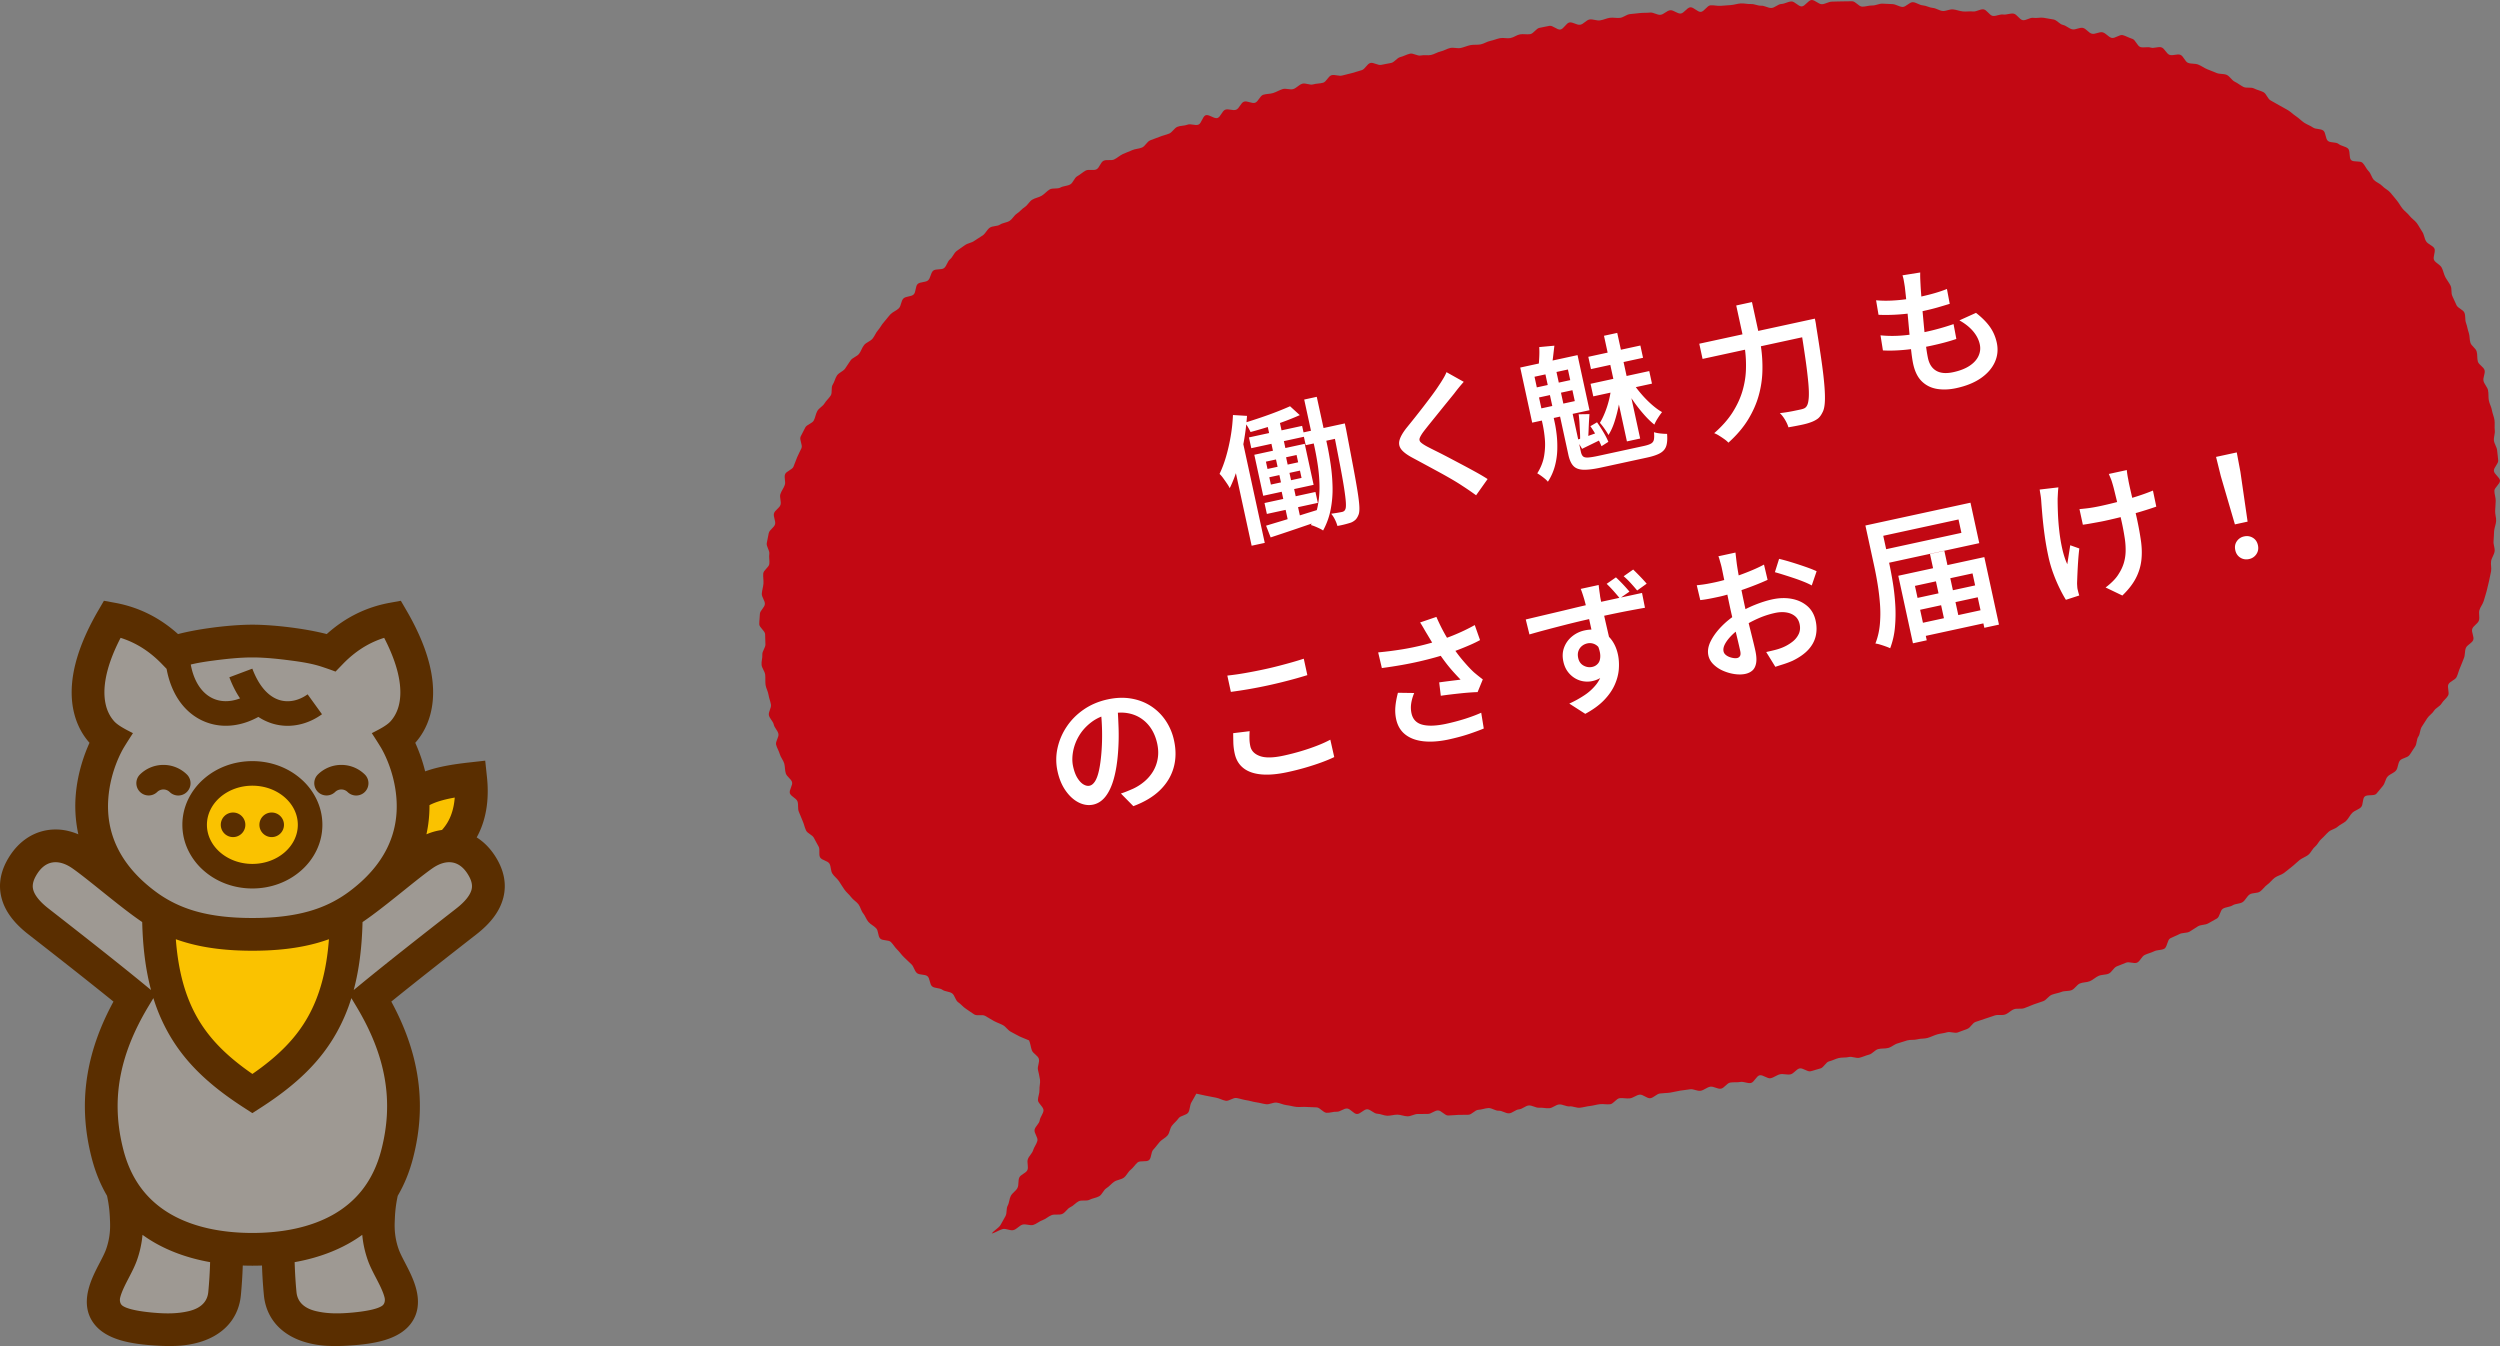 <svg id="uuid-930622d0-7474-44a6-9c82-f9d122e7dcc7" xmlns="http://www.w3.org/2000/svg" viewBox="0 0 405.007 218.062"><rect x="0" y="0" width="405.007" height="218.062" fill="#808080" stroke="none"/><defs><style>.uuid-29fe1845-d961-4d9c-94f6-06b141bf6271{stroke-width:0;fill:#fff}</style></defs><g id="uuid-06b32bcb-182d-4e2c-87bd-739f96e68983"><path d="M403.699 66.454c-.093-.541-.398-1.043-.5-1.577-.103-.539-.016-1.116-.129-1.648-.114-.537-.61-.986-.734-1.516-.125-.535.309-1.206.174-1.732-.136-.532-.945-.882-1.091-1.406-.147-.529-.039-1.125-.197-1.646-.159-.525-.836-.878-1.005-1.396-.17-.521-.093-1.115-.273-1.628-.182-.517-.249-1.069-.442-1.578-.194-.513-.052-1.155-.256-1.66-.205-.508-1.073-.734-1.289-1.233-.217-.503-.448-.985-.676-1.479-.229-.498-.043-1.184-.283-1.673-.241-.492-.602-.919-.854-1.402s-.33-1.062-.593-1.54-.94-.718-1.215-1.188.313-1.466.027-1.929-1.018-.657-1.317-1.114-.322-1.106-.631-1.556-.557-.958-.877-1.399-.841-.747-1.172-1.181-.813-.755-1.155-1.181-.591-.933-.943-1.35-.687-.856-1.049-1.265-.911-.65-1.284-1.05-.967-.58-1.349-.971-.483-1.056-.874-1.438-.586-.975-.986-1.347-1.416-.063-1.825-.426-.109-1.537-.526-1.891-1.102-.393-1.526-.738-1.275-.142-1.707-.477-.33-1.364-.769-1.691-1.222-.176-1.668-.493-.986-.48-1.439-.788-.823-.718-1.282-1.017-.843-.699-1.307-.988-.957-.518-1.427-.799c-.468-.279-.947-.532-1.422-.803-.473-.27-.656-1.063-1.137-1.325-.478-.261-1.054-.352-1.539-.606-.482-.252-1.221-.002-1.711-.248-.487-.244-.91-.607-1.404-.844-.491-.235-.794-.872-1.292-1.1-.495-.227-1.152-.095-1.653-.315-.498-.219-1.013-.394-1.518-.607-.502-.211-.95-.549-1.458-.754-.504-.203-1.132-.082-1.642-.278-.507-.195-.741-1.118-1.254-1.306-.51-.187-1.225.191-1.741.01-.513-.18-.795-1.04-1.314-1.213-.515-.173-1.214.203-1.735.037-.518-.166-1.157.068-1.68-.092-.52-.159-.784-1.176-1.309-1.329-.522-.152-1.009-.453-1.536-.599-.524-.145-1.287.584-1.815.445-.526-.138-.926-.766-1.457-.899-.527-.132-1.205.354-1.737.227-.529-.126-.925-.824-1.458-.945-.531-.12-1.189.347-1.724.233-.532-.113-.983-.61-1.519-.718-.533-.108-.961-.771-1.499-.873-.534-.102-1.079-.182-1.618-.279-.536-.096-1.127.099-1.666.008-.537-.09-1.178.46-1.718.375-.538-.085-.952-.98-1.493-1.06-.538-.08-1.134.221-1.676.146-.539-.074-1.136.294-1.679.225-.54-.069-.975-.999-1.518-1.064-.541-.064-1.145.405-1.689.346-.541-.059-1.099.049-1.644-.006-.542-.054-1.067-.283-1.612-.333-.542-.05-1.118.303-1.664.258-.543-.045-1.055-.455-1.602-.496S312.05.906 311.503.87s-1.066-.486-1.613-.517c-.543-.031-1.134.799-1.679.772s-1.069-.436-1.615-.459-1.088-.055-1.634-.074-1.098.309-1.645.295-1.091.202-1.638.192-1.076-.869-1.623-.876-1.093.025-1.639.022-1.092.039-1.639.04-1.089.41-1.636.415-1.101-.689-1.648-.68-1.071 1.029-1.619 1.041-1.113-.822-1.66-.806-1.081.389-1.628.409-1.066.626-1.613.649-1.109-.395-1.656-.368-1.11-.301-1.656-.271-1.104-.131-1.651-.098-1.082.232-1.628.268c-.543.037-1.089.081-1.634.121s-1.106-.125-1.651-.082-1.011 1.016-1.556 1.062-1.165-.791-1.71-.741-1.007.959-1.552 1.012-1.156-.592-1.701-.536-1.027.679-1.572.738-1.146-.423-1.691-.361-1.101.016-1.645.08-1.089.105-1.632.172-1.034.534-1.577.604-1.114-.083-1.657-.009-1.057.345-1.6.422-1.139-.229-1.682-.15-.991.774-1.532.855-1.178-.46-1.72-.375-.941 1.063-1.483 1.15-1.222-.689-1.764-.599-1.076.232-1.619.325-.954.922-1.493 1.017-1.124-.059-1.663.038-1.022.503-1.561.603-1.132-.089-1.67.013-1.051.34-1.588.445-1.026.459-1.563.566-1.116.007-1.652.117-1.046.352-1.581.465-1.146-.12-1.681-.004-1.025.444-1.56.562-1.021.45-1.555.571-1.132-.038-1.666.086-1.226-.42-1.759-.293-1.03.418-1.562.548-.929.816-1.46.949-1.086.175-1.616.311-1.248-.439-1.777-.301-.866 1.021-1.394 1.163-1.047.327-1.574.471-1.068.249-1.595.396-1.197-.2-1.723-.049-.834 1.062-1.359 1.216-1.108.115-1.631.272-1.229-.272-1.752-.111-.932.702-1.453.866-1.204-.163-1.725.004-1.005.464-1.525.635-1.119.118-1.638.292-.783 1.11-1.3 1.287-1.286-.358-1.802-.177-.764 1.127-1.279 1.312-1.239-.2-1.752-.011-.74 1.156-1.251 1.348-1.418-.644-1.928-.448-.662 1.325-1.171 1.525-1.259-.201-1.766.003-1.131.138-1.636.345c-.508.209-.823.883-1.326 1.095-.506.213-1.06.311-1.562.527-.504.217-1.041.359-1.541.579-.502.221-.788.924-1.286 1.149-.5.226-1.11.206-1.606.435-.498.23-1.025.396-1.519.63-.496.235-.911.636-1.402.873-.494.239-1.236-.028-1.725.214-.492.244-.656 1.139-1.142 1.386-.489.249-1.26-.053-1.744.199-.487.253-.892.663-1.374.92-.484.258-.665 1.071-1.144 1.333-.482.263-1.117.238-1.593.505-.479.268-1.246.028-1.719.299-.476.273-.837.747-1.307 1.024-.473.279-1.066.359-1.533.641-.47.284-.739.897-1.202 1.185-.466.29-.81.769-1.27 1.062-.463.295-.731.879-1.187 1.178-.459.301-1.107.306-1.559.611-.455.306-1.202.185-1.651.495-.451.312-.689.93-1.134 1.246-.447.318-.939.573-1.379.895-.443.324-1.092.373-1.528.702-.438.33-.918.615-1.348.949-.434.337-.626.983-1.052 1.324-.429.343-.536 1.075-.957 1.422-.423.349-1.362.081-1.778.434-.418.356-.413 1.2-.823 1.56-.413.363-1.276.221-1.68.588-.407.369-.264 1.333-.662 1.706-.401.376-1.262.266-1.653.646-.394.382-.356 1.2-.741 1.587-.387.389-.975.576-1.353.97-.38.396-.686.858-1.057 1.259-.373.403-.608.924-.971 1.331-.365.41-.545.969-.9 1.384s-.998.584-1.346 1.005-.488 1.007-.827 1.435-1.014.595-1.344 1.03-.593.924-.914 1.365-.991.644-1.303 1.092-.405 1.055-.706 1.51-.023 1.283-.314 1.745-.732.822-1.013 1.291-.888.744-1.158 1.218-.322 1.07-.581 1.551-1.13.646-1.378 1.133-.514.979-.751 1.472.363 1.376.138 1.874-.49.969-.702 1.473-.392 1.011-.592 1.52-1.176.724-1.364 1.238.13 1.209-.045 1.727-.554.97-.717 1.492.177 1.189.028 1.716-.929.879-1.065 1.41.306 1.199.182 1.732-.917.919-1.027 1.456-.225 1.079-.322 1.618c-.097.537.496 1.192.412 1.733-.084.539.073 1.103.002 1.647-.071.54-.924.986-.983 1.532-.058.542.079 1.108.034 1.654-.045.543-.235 1.081-.268 1.628-.032.544.519 1.116.498 1.664-.02.544-.802 1.071-.81 1.62-.008.545-.104 1.101-.1 1.65.004.545.931 1.075.947 1.624.016.544.024 1.082.052 1.631.028.544-.54 1.124-.501 1.672.039.543-.173 1.115-.122 1.662.05.542.522 1.049.584 1.596.061.541-.011 1.103.061 1.648.072.54.393 1.048.476 1.592.082.539.304 1.055.397 1.597.092.539-.435 1.188-.334 1.72.102.538.677.982.789 1.512.112.535.632.973.754 1.501.123.533-.506 1.243-.374 1.768.133.53.457 1.012.6 1.535.144.527.558.975.712 1.494.155.524.095 1.11.259 1.626.166.52.83.869 1.006 1.381.177.516-.527 1.344-.341 1.852.188.512 1.024.779 1.222 1.283.199.508.008 1.172.217 1.671.211.503.403 1.018.623 1.512.222.498.324 1.057.556 1.546.234.492 1.024.712 1.268 1.196.245.486.52.95.775 1.428.257.48-.036 1.264.23 1.735.268.474 1.231.542 1.51 1.007s.185 1.157.475 1.616.776.79 1.077 1.242.577.917.889 1.361.761.784 1.083 1.221.84.714 1.173 1.142.42 1.043.763 1.463.505.991.858 1.403.907.644 1.271 1.047.256 1.245.629 1.639 1.364.189 1.746.574.651.873 1.043 1.25.684.849 1.085 1.216.769.763 1.178 1.121.496 1.095.913 1.443 1.271.161 1.696.5.339 1.333.771 1.663 1.202.212 1.642.532 1.132.272 1.578.583.532 1.14.985 1.442.801.769 1.26 1.061.891.637 1.356.92c.462.282 1.29-.043 1.759.231s.927.554 1.403.819.998.426 1.479.682c.477.255.79.822 1.275 1.069s.95.53 1.44.77c.487.238 1.022.401 1.516.632.226.507.265 1.09.452 1.606.189.521.987.857 1.136 1.385.149.532-.261 1.215-.151 1.754s.266 1.071.336 1.618c.07.545-.12 1.108-.088 1.66.031.547-.243 1.079-.249 1.634-.006.547.947 1.138.905 1.692-.041.544-.543 1.059-.618 1.61-.074.54-.726.975-.832 1.522-.104.535.593 1.245.459 1.786-.131.529-.535.997-.694 1.531-.156.522-.674.926-.857 1.454-.179.514.143 1.218-.061 1.737-.199.506-1.1.722-1.323 1.233-.217.499-.049 1.168-.289 1.672-.234.492-.828.802-1.084 1.298-.25.485-.239 1.104-.508 1.593-.263.477-.08 1.217-.362 1.698-.276.471-.521.978-.815 1.453-.288.465-1.102.893-1.407 1.361.538-.125 1.241-.6 1.773-.734.536-.135 1.225.312 1.754.168.533-.146.942-.734 1.467-.889.53-.157 1.227.216 1.749.048.526-.169.976-.59 1.493-.77.522-.182.953-.62 1.466-.814.517-.195 1.201.023 1.708-.185.511-.209.83-.88 1.331-1.102.505-.224.871-.729 1.365-.966.497-.239 1.241.022 1.727-.232.489-.255 1.102-.304 1.58-.574.48-.272.692-1.009 1.16-1.296s.816-.757 1.273-1.061 1.108-.328 1.553-.65.669-.933 1.102-1.273.714-.839 1.132-1.197 1.462-.012 1.866-.387.286-1.289.673-1.681c.385-.39.675-.853 1.045-1.262.367-.406.929-.633 1.281-1.058.349-.421.35-1.105.685-1.545.33-.436.777-.768 1.092-1.223.311-.449 1.275-.472 1.571-.939.292-.462.226-1.156.503-1.636.273-.473.54-.922.798-1.414.535.105 1.035.242 1.574.341.536.099 1.071.219 1.611.312.537.093 1.04.414 1.581.502.538.087 1.189-.533 1.731-.45.539.082 1.059.282 1.602.359.54.076 1.064.268 1.608.34.541.071 1.069.245 1.614.312.541.066 1.136-.326 1.681-.265.542.061 1.057.355 1.603.412.543.056 1.073.236 1.619.288.543.051 1.099-.037 1.646.009.544.046 1.092.026 1.639.068.544.041 1.036.839 1.583.876.545.037 1.111-.205 1.659-.173.545.032 1.124-.551 1.672-.523.544.028 1.05.87 1.597.893s1.122-.787 1.669-.768 1.068.704 1.615.72 1.087.318 1.634.329 1.098-.185 1.645-.177 1.092.267 1.64.271 1.095-.376 1.643-.377 1.093-.005 1.641-.009 1.085-.562 1.633-.57 1.109.835 1.657.824 1.094-.085 1.642-.1 1.096-.002 1.645-.021 1.065-.781 1.613-.803 1.081-.258 1.629-.284 1.117.463 1.665.433 1.123.456 1.671.424 1.06-.608 1.607-.644c.544-.036 1.052-.592 1.598-.631s1.124.408 1.67.365 1.107.126 1.653.081 1.048-.563 1.594-.611 1.131.364 1.677.312 1.128.277 1.674.222 1.08-.225 1.625-.283 1.078-.234 1.623-.294 1.113.074 1.658.01.995-.915 1.54-.982 1.113.098 1.657.029 1.034-.529 1.578-.601 1.192.651 1.736.576 1.011-.688 1.555-.765 1.099-.058 1.642-.137 1.071-.237 1.614-.319 1.087-.14 1.63-.225 1.164.329 1.707.241 1.019-.57 1.562-.66 1.187.414 1.731.321c.54-.092.957-.894 1.495-.988s1.111-.002 1.649-.1 1.163.267 1.7.167.897-1.149 1.434-1.252 1.228.586 1.764.48 1.011-.535 1.546-.643 1.144.126 1.679.015.941-.848 1.475-.962 1.245.579 1.779.462 1.05-.335 1.583-.455.889-1.03 1.421-1.152 1.026-.412 1.557-.537 1.114-.036 1.645-.164 1.187.248 1.717.117 1.036-.374 1.565-.508.935-.757 1.463-.894 1.118-.046 1.645-.187.973-.589 1.5-.733 1.038-.342 1.564-.489 1.128-.025 1.652-.175 1.118-.069 1.642-.222 1.019-.412 1.542-.568 1.088-.183 1.609-.342 1.206.189 1.726.026 1.022-.408 1.542-.574.838-.967 1.357-1.137 1.035-.353 1.552-.525 1.037-.344 1.554-.52 1.167.026 1.682-.154.924-.671 1.437-.855 1.168.01 1.68-.178 1.014-.417 1.525-.608 1.044-.338 1.553-.533.853-.828 1.361-1.027 1.072-.262 1.578-.464 1.148-.083 1.652-.29.825-.868 1.328-1.079 1.123-.154 1.624-.369c.503-.216.914-.642 1.413-.861.502-.22 1.135-.14 1.632-.363.5-.224.778-.931 1.273-1.159.498-.228 1.029-.376 1.522-.608.496-.233 1.317.219 1.808-.017.494-.237.734-.997 1.223-1.237.491-.242 1.047-.352 1.533-.597.489-.246 1.151-.156 1.635-.406.487-.251.484-1.435.966-1.69.484-.256 1.006-.426 1.485-.685.482-.261 1.172-.132 1.648-.396.479-.265.91-.612 1.383-.88.476-.27 1.158-.183 1.628-.456.473-.275.965-.522 1.433-.801.47-.281.493-1.296.957-1.58.467-.286 1.121-.259 1.582-.549.464-.291 1.155-.223 1.612-.517.46-.296.689-.946 1.143-1.246.457-.302 1.215-.153 1.665-.459.453-.308.76-.831 1.206-1.142.449-.313.77-.805 1.213-1.122.445-.319 1.041-.43 1.478-.753.441-.325.85-.693 1.284-1.022.436-.331.812-.74 1.241-1.075.432-.337.994-.51 1.418-.851.427-.343.645-.942 1.064-1.289.422-.349.645-.928 1.059-1.281.417-.355.753-.792 1.161-1.151.412-.362 1.056-.455 1.459-.821.406-.369.969-.564 1.367-.937.4-.375.618-.938 1.009-1.318.393-.381 1.026-.519 1.411-.905.387-.388.207-1.325.585-1.717.38-.394 1.527-.06 1.898-.459.373-.401.688-.864 1.051-1.27.365-.408.412-1.099.768-1.511.358-.414 1.023-.571 1.371-.99.35-.421.288-1.179.627-1.604s1.206-.449 1.537-.881.593-.934.915-1.373.224-1.189.537-1.635.254-1.144.558-1.595.582-.911.876-1.37.825-.762 1.109-1.226.951-.704 1.225-1.175.795-.814 1.058-1.291-.196-1.346.056-1.829 1.079-.677 1.319-1.166.346-1.051.576-1.546.393-1.024.61-1.524.108-1.137.313-1.642 1.002-.781 1.195-1.291-.34-1.286-.16-1.801.914-.841 1.082-1.36-.072-1.164.083-1.688.56-.973.703-1.5.334-1.042.463-1.573.268-1.06.384-1.594.231-1.069.334-1.606-.084-1.123.006-1.662.491-1.028.568-1.569c.076-.539-.234-1.129-.17-1.672.063-.54.041-1.085.091-1.63.05-.541.287-1.065.325-1.611.037-.542-.185-1.097-.16-1.643.024-.543.079-1.079.091-1.626.012-.543-.213-1.082-.214-1.629 0-.543.919-1.099.906-1.647-.013-.543-.963-1.055-.988-1.602-.025-.543.738-1.129.702-1.676-.036-.542-.127-1.087-.175-1.632-.048-.541-.458-1.05-.518-1.595-.059-.54.209-1.122.138-1.666-.07-.539.033-1.111-.049-1.653-.081-.537-.325-1.057-.418-1.598z" stroke-width="0" fill="#c20813"/><path class="uuid-29fe1845-d961-4d9c-94f6-06b141bf6271" d="M199.741 67.235l2.279.138a39.53 39.53 0 01-.516 4.153 38.32 38.32 0 01-.946 4.059c-.382 1.301-.827 2.468-1.337 3.5a5.964 5.964 0 00-.425-.716 27.005 27.005 0 00-.627-.895 5.082 5.082 0 00-.598-.702c.408-.854.761-1.796 1.061-2.83.299-1.033.547-2.122.744-3.266a26.66 26.66 0 00.366-3.44zm-.207 6.276l1.664-2.586.005.022 3.691 17.002-2.125.461-3.234-14.899zm9.456-7.698l1.578 1.438a40.83 40.83 0 01-2.465 1.003c-.903.337-1.83.652-2.782.944-.951.292-1.862.557-2.732.792a7.535 7.535 0 00-.401-.768 7.298 7.298 0 00-.491-.749c.849-.263 1.721-.545 2.615-.849.895-.303 1.749-.614 2.562-.931s1.519-.611 2.116-.881zm-6.657 5.052l8.613-1.87.379 1.745-8.613 1.87-.379-1.745zm.868 2.81l8.166-1.772 1.442 6.644-8.166 1.772-1.442-6.644zm1.65 7.817l8.255-1.792.384 1.768-8.255 1.792-.384-1.768zm.231-6.703l.258 1.186 4.966-1.078-.257-1.186-4.967 1.078zm.026 10.372l2.506-.755c.938-.281 1.93-.586 2.976-.915a431.51 431.51 0 013.149-.977l.401 1.74c-1.453.503-2.91 1.002-4.371 1.5a360.62 360.62 0 01-3.921 1.308l-.74-1.901zm0-17.264l2.013-.437 1.297 5.973-2.014.437-1.296-5.973zm.522 9.421l.257 1.186 4.967-1.078-.257-1.186-4.967 1.078zm.881-3.822l1.633-.355 1.209 5.57.179-.039 1.195 5.503-2.014.437-1.194-5.503.201-.044-1.209-5.57zm4.573-3.429l5.503-1.195.447 2.058-5.503 1.195-.447-2.058zm.2-5.337l2.036-.442 1.651 7.606c.233 1.074.436 2.209.61 3.405.174 1.197.273 2.409.298 3.637a17.103 17.103 0 01-.313 3.629 11.693 11.693 0 01-1.222 3.38 3.698 3.698 0 00-.576-.332c-.235-.113-.478-.22-.726-.323a5.09 5.09 0 00-.67-.229c.535-.99.906-2.031 1.114-3.123.209-1.091.3-2.197.276-3.316a25.611 25.611 0 00-.278-3.278 47.504 47.504 0 00-.543-2.986l-1.656-7.628zm4.565 4.303l2.014-.437.133.615.08.369c.452 2.37.833 4.376 1.142 6.019.31 1.643.548 2.993.715 4.05s.263 1.876.287 2.456c.024.58-.019 1.007-.131 1.281-.142.358-.305.628-.492.809a2.373 2.373 0 01-.73.464c-.263.088-.585.181-.97.281-.385.099-.795.188-1.23.267a5.73 5.73 0 00-.399-1.026 4.38 4.38 0 00-.617-.955c.379-.051.723-.103 1.032-.155.309-.051.553-.096.732-.135a.806.806 0 00.341-.156c.093-.074.168-.197.225-.365.065-.202.081-.561.047-1.076-.034-.516-.127-1.269-.279-2.259-.152-.99-.378-2.264-.678-3.823-.3-1.559-.673-3.477-1.12-5.754l-.102-.47zM237.132 61.859a28.544 28.544 0 00-1.537 1.88l-1.108 1.365c-.432.531-.885 1.09-1.358 1.677l-1.375 1.704c-.443.549-.823 1.03-1.139 1.442-.325.445-.53.794-.616 1.047a.61.61 0 00.157.669c.19.192.542.429 1.056.708.423.221.94.484 1.553.787.613.305 1.276.645 1.99 1.021.714.376 1.441.761 2.183 1.154.741.393 1.462.783 2.163 1.17.701.387 1.332.761 1.895 1.123l-1.865 2.631a45.61 45.61 0 00-2.257-1.549c-.439-.295-.99-.636-1.651-1.024a80.735 80.735 0 00-2.148-1.208c-.77-.419-1.531-.831-2.283-1.238-.752-.407-1.429-.771-2.029-1.094-.867-.468-1.462-.925-1.785-1.369-.324-.446-.401-.948-.234-1.507.167-.56.552-1.217 1.153-1.972.358-.437.773-.953 1.246-1.547.472-.594.958-1.215 1.458-1.862.5-.648.97-1.269 1.411-1.865.44-.595.807-1.12 1.099-1.574.237-.347.473-.719.707-1.114.234-.394.406-.736.516-1.025l2.8 1.57zM246.281 59.545l9.284-2.015 1.938 8.926-9.284 2.015-1.938-8.926zm2.314 1.489l.374 1.723 5.414-1.175-.374-1.723-5.414 1.175zm1.097 6.672l1.924-.417.257 1.186c.126.582.232 1.25.318 2.004.085.755.116 1.56.091 2.417a11.507 11.507 0 01-.384 2.601 8.82 8.82 0 01-1.135 2.542 3.582 3.582 0 00-.506-.5 10.4 10.4 0 00-.632-.483 7.308 7.308 0 00-.585-.376c.581-.923.951-1.862 1.11-2.818.159-.956.199-1.871.119-2.743a19.461 19.461 0 00-.334-2.293l-.243-1.119zm-.336-11.476l2.457-.229-.205 1.755a21.11 21.11 0 01-.218 1.476l-2.131.111c.043-.446.079-.966.107-1.557.028-.592.024-1.11-.01-1.556zm-.032 8.159l.383 1.767 5.414-1.175-.384-1.767-5.414 1.175zm.825-4.724l1.79-.388 1.515 6.979-1.79.388-1.515-6.979zm2.394 6.929l2.036-.442 1.535 7.069c.071.328.185.565.342.71.157.146.428.208.813.187s.951-.113 1.697-.275l1.007-.219 1.633-.354 1.857-.403 1.711-.372 1.152-.25c.521-.113.907-.244 1.156-.392a.925.925 0 00.456-.65c.056-.285.059-.68.013-1.185.286.094.632.163 1.041.207.408.044.767.065 1.078.059.067.813.025 1.463-.127 1.949-.153.486-.471.871-.956 1.156-.485.285-1.19.528-2.114.729l-.794.172-1.342.291-1.622.352-1.622.352-1.331.289-.761.165c-1.223.266-2.188.385-2.897.36-.708-.026-1.245-.229-1.608-.611-.364-.382-.635-.982-.813-1.803l-1.54-7.091zm2.887 4.667a32.559 32.559 0 001.724-.585c.622-.229 1.289-.467 2-.715l.329 1.193c-.564.279-1.107.545-1.63.799-.523.253-1.038.506-1.546.757l-.877-1.449zm.318-4.145l1.751-.029a61.062 61.062 0 00-.132 2.36 30.167 30.167 0 01-.141 2.103l-1.254-.056c.02-.41.017-.874-.009-1.391l-.082-1.564a16.466 16.466 0 00-.133-1.423zm1.562-9.311l8.434-1.831.432 1.991-8.434 1.831-.433-1.991zm.333 11.242l1.081-.633c.358.5.711 1.044 1.057 1.633.347.589.605 1.098.777 1.53l-1.111.71c-.172-.432-.426-.954-.762-1.568s-.684-1.171-1.042-1.671zm.031-6.87l9.508-2.064.442 2.036-9.508 2.064-.442-2.036zm3.337.588l1.59.31c-.059.809-.18 1.676-.362 2.596a23.511 23.511 0 01-.68 2.643c-.271.84-.599 1.559-.984 2.158-.158-.294-.372-.634-.643-1.02s-.52-.703-.745-.951c.288-.469.564-1.033.828-1.691.263-.658.481-1.343.656-2.052.174-.709.287-1.375.34-1.995zm-1.161-8.369l2.147-.466 3.715 17.113-2.147.466-3.715-17.113zm4.65 7.611c.414.613.888 1.229 1.42 1.847a16.96 16.96 0 001.667 1.688c.579.508 1.135.914 1.67 1.219-.196.246-.42.564-.671.954s-.443.748-.575 1.073c-.528-.416-1.082-.952-1.661-1.607a25.053 25.053 0 01-1.68-2.13 23.55 23.55 0 01-1.432-2.278l1.263-.766zM275.287 55.684l17.226-3.74.534 2.461-17.226 3.74-.534-2.461zm5.987-6.196l2.55-.553.957 4.407c.223 1.029.41 2.124.562 3.286a22.81 22.81 0 01.167 3.63 16.255 16.255 0 01-.598 3.831c-.359 1.296-.93 2.588-1.712 3.874-.783 1.286-1.847 2.537-3.192 3.75a4.12 4.12 0 00-.663-.571 16.45 16.45 0 00-.849-.565 4.586 4.586 0 00-.79-.403c1.26-1.101 2.253-2.226 2.98-3.375.727-1.149 1.258-2.3 1.594-3.45.336-1.151.524-2.281.564-3.391a20.024 20.024 0 00-.133-3.203 32.812 32.812 0 00-.48-2.859l-.957-4.407zm10.254 2.67l2.483-.539c.068.313.118.561.149.741.031.181.052.332.063.454.369 2.278.667 4.228.895 5.85s.38 2.974.459 4.058c.079 1.083.092 1.952.038 2.603-.054.652-.177 1.147-.369 1.486-.226.471-.49.817-.793 1.039a4.46 4.46 0 01-1.151.578c-.39.147-.914.288-1.572.423s-1.325.26-2.003.376c-.089-.34-.265-.735-.527-1.186s-.549-.822-.862-1.113a22.818 22.818 0 002.051-.316c.621-.126 1.08-.223 1.378-.288.238-.052.432-.117.578-.196a.96.96 0 00.373-.386c.151-.236.252-.656.3-1.26.049-.604.027-1.423-.065-2.457a78.316 78.316 0 00-.465-3.87 236.035 236.035 0 00-.855-5.506l-.107-.493zM303.931 48.647a17.62 17.62 0 002.273.057 25.407 25.407 0 002.473-.209c.834-.111 1.61-.244 2.326-.399.88-.191 1.695-.396 2.444-.612.75-.218 1.403-.442 1.962-.672l.453 2.408c-.673.208-1.344.408-2.013.601-.669.192-1.473.39-2.413.594-.716.156-1.488.284-2.317.385-.83.102-1.654.168-2.476.198a29.37 29.37 0 01-2.319 0l-.393-2.351zm.717 5.677c.83.085 1.672.114 2.525.084a21.79 21.79 0 002.504-.227 36.63 36.63 0 004.555-.977 38.498 38.498 0 002.249-.699l.453 2.408c-.641.217-1.292.414-1.957.588-.665.176-1.355.341-2.071.497a36.47 36.47 0 01-4.19.664c-1.376.135-2.602.171-3.678.108l-.39-2.446zm6.434-10.181c-.008.393-.007.743.006 1.053.013.31.027.611.044.904.015.356.045.841.093 1.455a308.149 308.149 0 00.377 4.439c.074.813.15 1.608.226 2.387.075.78.158 1.485.248 2.114.089.628.176 1.137.261 1.525.21.969.659 1.653 1.347 2.05.688.397 1.605.472 2.754.222 1.074-.233 1.952-.576 2.635-1.029s1.165-.982 1.447-1.591c.282-.607.352-1.24.209-1.896-.162-.746-.522-1.448-1.079-2.109-.557-.66-1.298-1.249-2.223-1.766l2.688-1.216c.958.745 1.707 1.496 2.246 2.253.54.758.913 1.614 1.12 2.568.243 1.119.136 2.176-.319 3.173-.455.997-1.209 1.859-2.261 2.587-1.052.728-2.376 1.266-3.972 1.612-1.119.243-2.16.285-3.123.128-.963-.158-1.782-.562-2.454-1.212-.672-.651-1.143-1.595-1.412-2.833-.1-.462-.197-1.089-.291-1.881-.094-.792-.185-1.661-.274-2.61-.089-.949-.178-1.917-.268-2.906a225.53 225.53 0 00-.517-5.077 44.69 44.69 0 00-.189-1.142 5.058 5.058 0 00-.196-.742l2.875-.46zM181.015 114.134c.085 1.184.151 2.439.197 3.764a36.744 36.744 0 01-.091 4.06c-.121 1.604-.348 3.003-.681 4.2-.334 1.197-.778 2.152-1.333 2.866-.556.714-1.222 1.155-1.997 1.323-.775.168-1.557.057-2.345-.333-.788-.392-1.491-1.024-2.11-1.896s-1.062-1.928-1.331-3.166a8.726 8.726 0 010-3.772 10.134 10.134 0 011.503-3.489c.727-1.079 1.65-2.001 2.772-2.768s2.399-1.306 3.831-1.617c1.357-.295 2.632-.34 3.823-.139 1.192.202 2.26.611 3.206 1.225a8.346 8.346 0 012.385 2.352 9.146 9.146 0 011.354 3.219c.34 1.566.318 3.031-.065 4.395-.383 1.364-1.116 2.577-2.197 3.639-1.082 1.062-2.525 1.93-4.331 2.603l-2.014-2.046c.408-.135.769-.268 1.084-.4.315-.13.615-.258.9-.383.681-.32 1.3-.719 1.86-1.2a6.583 6.583 0 001.387-1.648 5.89 5.89 0 00.736-2.057c.125-.753.096-1.556-.088-2.405-.194-.895-.511-1.685-.948-2.372a5.732 5.732 0 00-1.644-1.692c-.659-.443-1.405-.733-2.239-.872s-1.751-.1-2.75.117c-1.208.262-2.231.71-3.069 1.345-.838.635-1.504 1.365-1.996 2.19a7.636 7.636 0 00-.979 2.555c-.161.878-.162 1.683-.003 2.413.171.791.411 1.43.72 1.917.309.488.637.83.985 1.028.347.198.67.264.968.199.328-.071.621-.306.877-.706.257-.399.47-.98.64-1.744.17-.763.303-1.717.398-2.862.095-1.145.13-2.351.105-3.619a35.506 35.506 0 00-.265-3.702l2.744-.525zM198.831 109.447a43.788 43.788 0 002.807-.398 77.951 77.951 0 003.292-.644c.73-.159 1.473-.335 2.227-.531.754-.195 1.48-.392 2.179-.59a47.63 47.63 0 001.879-.572l.578 2.662c-.513.158-1.122.337-1.828.537a80.294 80.294 0 01-4.468 1.111 73.126 73.126 0 01-6.094 1.065l-.573-2.64zm3.618 9.006c-.032.429-.043.845-.033 1.249.009.404.056.8.141 1.188.162.746.679 1.278 1.553 1.595.873.318 2.145.296 3.815-.066a38.263 38.263 0 002.917-.751c.931-.28 1.796-.577 2.594-.891a19.476 19.476 0 002.08-.944l.634 2.814c-.579.282-1.259.566-2.04.853-.781.287-1.634.566-2.559.837-.925.271-1.91.52-2.954.747-1.655.359-3.085.482-4.289.368-1.204-.113-2.165-.456-2.882-1.026-.717-.57-1.184-1.355-1.401-2.354a9.357 9.357 0 01-.222-1.779c-.012-.56-.02-1.064-.024-1.517l2.67-.323zM223.268 105.689a55.662 55.662 0 003.909-.498 41.121 41.121 0 003.396-.702 45.666 45.666 0 002.867-.821 37.18 37.18 0 001.908-.707c.632-.255 1.249-.525 1.85-.812s1.174-.583 1.717-.888l.856 2.437c-.475.259-.994.513-1.557.759a43.35 43.35 0 01-1.73.716c-.591.23-1.176.446-1.756.651-1.441.485-3.05.931-4.827 1.34-1.777.409-3.79.764-6.036 1.064l-.598-2.54zm5.832 6.581c-.244.6-.406 1.17-.484 1.709a4.393 4.393 0 00.048 1.571c.21.97.785 1.583 1.723 1.84.938.257 2.2.221 3.784-.107a34.252 34.252 0 003.235-.855c.963-.31 1.814-.632 2.555-.964l.414 2.557c-.615.258-1.407.552-2.374.879-.968.327-2.115.635-3.442.923-1.495.308-2.831.396-4.007.26-1.177-.135-2.143-.499-2.896-1.093-.754-.594-1.246-1.42-1.476-2.48a6.717 6.717 0 01-.123-2.022c.06-.693.198-1.445.412-2.257l2.632.038zm2.066-9.584a26.4 26.4 0 01-.501-.852c-.19-.333-.39-.664-.603-.994l2.639-.901c.221.514.463 1.036.726 1.564.263.529.544 1.05.843 1.563.298.512.589.989.872 1.427.547.865 1.162 1.7 1.844 2.504.682.804 1.277 1.441 1.785 1.908a30.413 30.413 0 001.447 1.161l-.842 2.057c-.326.008-.728.029-1.205.062-.477.034-.994.079-1.551.138s-1.114.121-1.669.187-1.068.134-1.537.205l-.26-2.169a178.566 178.566 0 012.507-.323c.396-.047.715-.088.957-.126-.38-.386-.792-.827-1.236-1.324a24.409 24.409 0 01-1.308-1.602 31.568 31.568 0 01-1.205-1.718 46.857 46.857 0 01-.984-1.566c-.282-.47-.521-.871-.718-1.203zM247.176 100.357a1442.15 1442.15 0 014.768-1.128c.892-.209 1.779-.422 2.661-.636a161.28 161.28 0 012.507-.591c.789-.179 1.482-.334 2.079-.463l1.901-.413 1.958-.425 1.722-.374 1.242-.27.475 2.404c-.678.116-1.583.281-2.715.495-1.133.215-2.519.5-4.16.856-.999.217-2.019.447-3.06.688-1.041.242-2.076.494-3.104.756-1.028.263-2.022.522-2.982.777-.959.255-1.857.505-2.695.749l-.597-2.424zm13.441 3.97c.253 1.163.316 2.156.19 2.98-.125.824-.43 1.491-.913 2.002-.482.511-1.126.854-1.932 1.028-.448.097-.913.112-1.396.045s-.949-.231-1.396-.494a4.032 4.032 0 01-1.18-1.067c-.34-.449-.581-1.002-.723-1.658-.178-.82-.136-1.579.126-2.276a4.185 4.185 0 011.278-1.777 4.733 4.733 0 012.047-.983c.955-.207 1.799-.168 2.532.118s1.344.759 1.831 1.418c.486.66.829 1.444 1.026 2.354.159.731.208 1.517.148 2.357-.06.841-.28 1.693-.663 2.557-.383.864-.959 1.696-1.731 2.496-.771.8-1.786 1.539-3.043 2.218l-2.587-1.664a16.665 16.665 0 002.499-1.386 8.18 8.18 0 001.856-1.703 5.274 5.274 0 001.007-2.104c.175-.772.159-1.643-.052-2.613-.175-.805-.486-1.358-.934-1.659a1.844 1.844 0 00-1.478-.277 2.027 2.027 0 00-.858.42 1.803 1.803 0 00-.561.813c-.116.329-.129.703-.038 1.121.123.567.411.977.864 1.23.454.253.926.326 1.418.219.387-.084.705-.278.951-.581.246-.303.36-.73.343-1.281-.018-.551-.216-1.23-.595-2.038l1.96.184zm-1.629-9.556a25.373 25.373 0 00.16 1.277c.037.242.061.424.072.547.046.286.124.68.232 1.179l.359 1.656c.131.604.267 1.215.41 1.832l.398 1.729c.124.535.225.981.303 1.339l-2.683-.378-.235-1.085-.33-1.521c-.122-.56-.246-1.114-.373-1.664s-.247-1.048-.359-1.492a51.85 51.85 0 00-.273-1.042c-.117-.396-.23-.754-.339-1.074a7.856 7.856 0 00-.251-.672l2.908-.631zm2.799-1.24a26.385 26.385 0 012.189 2.313l-1.567 1.09a32.107 32.107 0 00-1.023-1.207 19.392 19.392 0 00-1.103-1.143l1.505-1.053zm2.794-1.263c.356.345.73.72 1.123 1.126.393.407.747.795 1.061 1.164l-1.54 1.107c-.339-.41-.693-.817-1.062-1.222a12.189 12.189 0 00-1.127-1.09l1.544-1.085zM274.879 94.813c.657-.064 1.226-.142 1.707-.23s.929-.178 1.347-.269a26.093 26.093 0 001.885-.491 39.225 39.225 0 004.149-1.499 21.765 21.765 0 001.805-.86l.583 2.473c-.583.267-1.226.54-1.931.817a53.953 53.953 0 01-4.193 1.46c-.653.196-1.225.348-1.717.455-.716.155-1.307.275-1.772.361-.466.085-.897.148-1.295.187l-.569-2.406zm6.276-5.298c.011.123.029.298.056.527a139.247 139.247 0 00.158 1.324c.061.424.137.9.228 1.427s.192 1.083.303 1.667a146.509 146.509 0 001.144 5.432c.165.722.335 1.438.514 2.149.178.712.337 1.36.481 1.946.143.586.251 1.05.326 1.393.185.85.228 1.535.13 2.056-.098.521-.297.916-.598 1.184-.301.268-.683.453-1.145.553-.507.11-1.079.121-1.715.033-.636-.089-1.255-.263-1.858-.522s-1.126-.603-1.57-1.03c-.444-.427-.726-.916-.846-1.468-.155-.715-.036-1.476.36-2.28s.969-1.596 1.721-2.376a13.178 13.178 0 012.51-2.033 17.847 17.847 0 012.93-1.503c1.02-.408 1.955-.706 2.805-.89 1.133-.246 2.192-.277 3.177-.092s1.823.573 2.514 1.164c.69.592 1.145 1.388 1.361 2.387.191.88.192 1.716.005 2.506-.188.79-.584 1.516-1.19 2.179-.606.663-1.452 1.26-2.539 1.793-.485.214-.968.397-1.45.549s-.935.297-1.358.435l-1.48-2.396a46.8 46.8 0 001.404-.328 8.865 8.865 0 001.269-.416 6.801 6.801 0 001.59-.931 3.432 3.432 0 001.015-1.262c.216-.476.262-1.006.135-1.587-.12-.552-.37-.982-.748-1.29-.38-.308-.848-.507-1.407-.597-.558-.089-1.173-.062-1.844.084a14.18 14.18 0 00-2.798.924c-.911.408-1.784.883-2.619 1.423a9.5 9.5 0 00-1.624 1.313c-.467.476-.816.935-1.049 1.375-.232.441-.31.84-.231 1.199a.976.976 0 00.312.518c.165.152.364.272.594.363.23.091.462.154.697.188.233.035.433.035.597 0a.678.678 0 00.466-.335c.102-.178.112-.453.031-.827a104.53 104.53 0 00-.401-1.74 484.39 484.39 0 00-.603-2.505c-.221-.913-.428-1.809-.619-2.688-.139-.641-.277-1.295-.414-1.96a181.64 181.64 0 00-.404-1.915 95.106 95.106 0 01-.341-1.625 76.351 76.351 0 00-.22-1.065 10.99 10.99 0 00-.153-.599l-.2-.706a3.22 3.22 0 00-.184-.523l2.774-.602zm7.062 1.021c.625.145 1.322.338 2.093.576.77.239 1.514.483 2.232.734.718.25 1.303.482 1.756.696l-.789 2.303c-.32-.18-.737-.375-1.251-.584a28.868 28.868 0 00-1.642-.604c-.581-.194-1.144-.376-1.688-.547a43.004 43.004 0 00-1.39-.413l.679-2.162zM302.2 85.134l2.417-.525 1.428 6.577c.21.97.41 2.035.6 3.197.189 1.161.322 2.363.396 3.604a23.81 23.81 0 01-.059 3.667 12.648 12.648 0 01-.769 3.365c-.175-.087-.411-.184-.708-.291s-.595-.207-.896-.297a4.989 4.989 0 00-.789-.18c.382-.973.622-2.005.722-3.096.099-1.091.105-2.193.02-3.308a37.541 37.541 0 00-.385-3.231 58.712 58.712 0 00-.548-2.903l-1.428-6.577zm1.476-.321l15.548-3.375 1.423 6.554-15.548 3.375-.476-2.192 13.132-2.851-.471-2.17-13.132 2.851-.476-2.192zm3.852 8.463l13.937-3.025 2.375 10.939-2.372.515-1.913-8.814-9.329 2.025 1.913 8.814-2.237.486-2.375-10.939zm1.98 3.834l11.678-2.535.417 1.924-11.678 2.535-.417-1.924zm.874 4.027l11.678-2.535.461 2.125-11.678 2.535-.461-2.125zm2.283-11.388l2.327-.505 2.496 11.499-2.327.505-2.497-11.499zM333.467 78.955c-.034.273-.061.583-.079.93l-.044.877c-.003.703.013 1.516.049 2.438s.111 1.877.224 2.868c.114.99.274 1.947.483 2.87.208.923.477 1.747.806 2.472.064-.421.141-.913.229-1.479l.25-1.6 1.472.523c-.079.642-.143 1.32-.191 2.033a88.53 88.53 0 00-.113 2.015c-.027.631-.048 1.166-.061 1.606.005.171.016.363.032.578.015.216.043.381.084.497a9.537 9.537 0 00.239.885l-2.166.704a20.524 20.524 0 01-.949-1.727 24.686 24.686 0 01-1.062-2.463 20.114 20.114 0 01-.806-2.741 45.468 45.468 0 01-.633-3.564 66.639 66.639 0 01-.359-3.166c-.083-.958-.146-1.752-.189-2.383a9.53 9.53 0 00-.112-.948 87.429 87.429 0 01-.143-.871l3.039-.355zm3.412 3.523c.368-.033.746-.072 1.134-.117a19.58 19.58 0 001.181-.174c.398-.07.791-.148 1.179-.232a70.535 70.535 0 002.972-.716 53.558 53.558 0 002.963-.865 32.015 32.015 0 002.475-.901l.542 2.6c-.682.241-1.484.502-2.408.781a71.72 71.72 0 01-2.917.809 85.57 85.57 0 01-3.03.716c-.328.071-.699.144-1.112.218l-1.24.223c-.414.075-.81.137-1.189.188l-.549-2.528zm7.669-6.326a12.914 12.914 0 00.231 1.495c.027.197.085.5.174.911.089.41.193.871.312 1.384.119.514.236 1.035.351 1.564s.225 1.017.33 1.463c.104.446.184.795.239 1.049.285 1.312.504 2.523.659 3.629.154 1.107.174 2.152.06 3.137a8.356 8.356 0 01-.887 2.875c-.477.931-1.207 1.87-2.188 2.818l-2.72-1.307c.378-.27.773-.609 1.185-1.018.41-.41.729-.811.957-1.204a6.838 6.838 0 00.809-1.722 7.17 7.17 0 00.297-1.868 12.197 12.197 0 00-.144-2.171 40.277 40.277 0 00-.495-2.657 173.077 173.077 0 00-.771-3.335l-.426-1.747a19.252 19.252 0 00-.339-1.238 6.138 6.138 0 00-.276-.784c-.111-.257-.2-.471-.269-.644l2.908-.631zM362.06 84.953l-2.283-7.82-.77-3.113 3.355-.728.591 3.151 1.165 8.063-2.058.447zm2.296 5.616c-.522.113-.996.036-1.42-.231-.425-.267-.696-.669-.812-1.206-.12-.552-.038-1.034.248-1.448a1.872 1.872 0 011.188-.785c.507-.11.976-.036 1.407.222s.706.663.826 1.214c.116.537.033 1.016-.251 1.437a1.85 1.85 0 01-1.186.796z"/><path d="M40.887 202.394c-1.384 0-2.775-.069-4.152-.219-.018 2.415-.115 4.988-.354 7.411-.669 6.782-10.206 5.794-10.206 5.794-8.672-.328-10.019-2.768-9.285-5.787.545-2.24 2.148-4.451 2.817-6.377 1.023-2.947.793-5.239.726-6.317-.094-1.524-.272-2.836-.606-4.189-1.009-1.64-1.819-3.528-2.382-5.692-2.275-8.74-.799-16.824 4.354-25.395-4.66-3.831-11.145-8.899-15.586-12.362-3.675-2.866-4.58-5.87-2.348-9.248 2.233-3.378 5.984-3.914 9.424-1.49 2.532 1.784 6.435 5.154 9.772 7.613-14.623-11.423-5.257-26.427-5.257-26.427s-8.222-4.623.389-19.44c4.094.75 7.348 2.772 9.932 5.442 2.716-.994 8.793-1.861 12.763-1.861s10.047.868 12.763 1.861c2.584-2.67 5.838-4.693 9.932-5.442 8.611 14.817.389 19.44.389 19.44s9.366 15.005-5.257 26.427c3.337-2.459 7.24-5.828 9.772-7.613 3.44-2.425 7.191-1.888 9.424 1.49 2.233 3.378 1.328 6.382-2.347 9.248-4.441 3.463-10.925 8.531-15.586 12.362 5.153 8.571 6.629 16.654 4.354 25.395-.563 2.164-1.373 4.052-2.382 5.692-.335 1.353-.512 2.665-.606 4.189-.067 1.079-.297 3.371.726 6.317.669 1.926 2.272 4.137 2.817 6.377.734 3.019-.613 5.459-9.285 5.787 0 0-9.537.987-10.206-5.794-.239-2.423-.337-4.996-.354-7.411a38.43 38.43 0 01-4.152.219z" fill="#9e9993" stroke-width="0"/><path d="M72.389 137.347c-1.76 1.418-7.335 5.246-11.933 7.312 5.618-5.199 6.777-10.949 6.406-15.617 2.062-1.649 4.995-2.384 9.389-2.878.532 5.021-.869 8.772-3.861 11.183zm-46.716 10.578c.057 15.618 5.209 22.784 15.216 29.245 10.007-6.461 15.156-13.627 15.213-29.245-4.081 2.391-8.894 3.442-15.214 3.442s-11.134-1.051-15.214-3.442zm15.214-22.631c-5.165 0-9.351 3.728-9.351 8.326s4.187 8.326 9.351 8.326 9.351-3.728 9.351-8.326-4.187-8.326-9.351-8.326z" fill="#fac200" stroke-width="0"/><path d="M28.879 128.876a1.984 1.984 0 01-1.389-.565 1.448 1.448 0 00-2.03 0 1.99 1.99 0 01-2.778-2.85c1.022-.996 2.368-1.544 3.792-1.544s2.771.548 3.793 1.544a1.99 1.99 0 01-1.389 3.415zm30.248-.601a1.99 1.99 0 00-.036-2.814c-1.022-.996-2.368-1.544-3.793-1.544s-2.771.548-3.793 1.544a1.99 1.99 0 002.778 2.85 1.448 1.448 0 012.03 0c.387.377.888.565 1.389.565.518 0 1.035-.201 1.425-.601zm-10.305 12.719a10.3 10.3 0 002.478-3.279c.615-1.295.927-2.673.927-4.095s-.312-2.799-.927-4.095a10.314 10.314 0 00-2.478-3.279c-2.131-1.897-4.949-2.942-7.936-2.942s-5.805 1.045-7.936 2.942a10.3 10.3 0 00-2.478 3.279c-.615 1.295-.927 2.673-.927 4.095s.312 2.799.927 4.095a10.314 10.314 0 002.478 3.279c2.131 1.897 4.949 2.942 7.936 2.942s5.805-1.045 7.936-2.942zm-.574-7.373c0 3.494-3.302 6.336-7.362 6.336s-7.362-2.843-7.362-6.336 3.302-6.336 7.362-6.336 7.362 2.842 7.362 6.336zm-10.491-1.99a1.99 1.99 0 100 3.98 1.99 1.99 0 000-3.98zm4.268 1.99a1.99 1.99 0 103.98 0 1.99 1.99 0 00-3.98 0zm39.489 11.892c-.557 2.098-1.971 4.01-4.322 5.843-4.811 3.752-9.76 7.63-13.799 10.904 2.126 3.92 3.491 7.715 4.158 11.544.798 4.583.584 9.125-.655 13.884-.571 2.194-1.396 4.214-2.461 6.031a20.507 20.507 0 00-.461 3.565c-.045 1.05-.186 2.803.599 5.063.22.632.621 1.405 1.047 2.223.68 1.309 1.451 2.792 1.842 4.397.521 2.14.217 3.976-.902 5.457-.908 1.201-2.279 2.072-4.193 2.663-1.707.527-3.842.809-6.593.942-1.213.059-2.609.034-3.414-.046-2.799-.277-4.972-1.106-6.621-2.452-1.725-1.409-2.758-3.374-2.986-5.684a76.602 76.602 0 01-.309-4.828 42.155 42.155 0 01-3.114 0 76.602 76.602 0 01-.309 4.828c-.228 2.31-1.26 4.276-2.986 5.684-1.65 1.347-3.822 2.175-6.621 2.452-.805.08-2.201.104-3.414.046-2.751-.133-4.886-.416-6.593-.942-1.913-.59-3.285-1.461-4.193-2.663-1.119-1.481-1.423-3.317-.902-5.457.39-1.605 1.161-3.088 1.842-4.397.425-.818.827-1.591 1.047-2.223.785-2.26.644-4.013.599-5.063a20.603 20.603 0 00-.461-3.566c-1.065-1.817-1.89-3.836-2.461-6.03-1.239-4.759-1.453-9.301-.655-13.884.667-3.829 2.032-7.624 4.158-11.544-4.734-3.836-10.735-8.516-13.799-10.905-2.351-1.833-3.765-3.745-4.322-5.843-.61-2.297-.141-4.639 1.393-6.959.712-1.077 1.566-1.969 2.539-2.651a8.313 8.313 0 013.255-1.381 8.694 8.694 0 013.796.145c.488.126.972.292 1.449.496a21.483 21.483 0 01-.402-6.576c.315-3.492 1.382-6.422 2.212-8.25-.892-.997-1.862-2.473-2.425-4.537-.582-2.136-.62-4.531-.113-7.117.585-2.979 1.909-6.257 3.935-9.744l.937-1.612 1.834.336c3.798.696 7.213 2.395 10.172 5.06 1.726-.453 3.648-.768 4.813-.937 2.568-.372 5.204-.585 7.232-.585s4.663.213 7.232.585c1.165.169 3.087.484 4.813.937 2.959-2.665 6.374-4.364 10.172-5.06l1.835-.336.937 1.612c2.026 3.487 3.35 6.765 3.935 9.744.508 2.586.47 4.98-.113 7.117-.562 2.064-1.533 3.54-2.425 4.537a26.647 26.647 0 011.603 4.629c2.033-.735 4.385-1.135 7.078-1.437l2.653-.298.282 2.655c.401 3.786-.17 7.091-1.663 9.778.121.076.241.156.359.239.973.682 1.827 1.574 2.539 2.651 1.534 2.321 2.003 4.662 1.393 6.959zm-12.431-10.351c.478-.204.961-.37 1.449-.495a9.482 9.482 0 011.072-.211 7.493 7.493 0 001.534-2.602c.282-.8.459-1.685.531-2.647-1.782.317-3.094.711-4.094 1.229a21.12 21.12 0 01-.492 4.726zm-51.892-20.767l.003.011c.329 1.209.901 1.999 1.315 2.456.627.691 1.891 1.335 3.031 1.91a89.38 89.38 0 00-1.485 2.342c-.195.337-2.136 3.585-2.499 8.136-.473 5.939 2.088 11.041 7.614 15.165 2.004 1.495 4.19 2.558 6.683 3.25 2.553.708 5.507 1.052 9.033 1.052s6.48-.344 9.033-1.052c2.494-.691 4.68-1.754 6.683-3.25 5.526-4.124 8.088-9.226 7.614-15.165-.363-4.551-2.304-7.799-2.499-8.136a86.15 86.15 0 00-1.485-2.342c1.14-.575 2.404-1.218 3.031-1.91.414-.457.986-1.247 1.315-2.456l.003-.011c.546-2.014.526-5.518-2.344-11.063a14.882 14.882 0 00-2.881 1.25c-1.348.763-2.627 1.765-3.8 2.978l-1.199 1.239s-1.028-.394-2.33-.817c-1.368-.444-2.94-.72-4.755-.958s-4.169-.518-6.385-.518c-2.217 0-4.571.28-6.385.518-1.324.173-2.517.367-3.598.632.483 2.623 1.693 4.551 3.459 5.429 1.338.665 2.919.671 4.528.054-.672-.991-1.253-2.134-1.735-3.418l3.725-1.399c1.041 2.773 2.571 4.534 4.424 5.093 1.451.438 3.103.098 4.531-.932l2.329 3.227c-1.708 1.233-3.65 1.874-5.57 1.874a8.429 8.429 0 01-2.44-.358 8.746 8.746 0 01-2.3-1.085c-1.304.719-2.646 1.173-4.008 1.351-.421.055-.84.083-1.256.083a8.945 8.945 0 01-4-.926c-2.923-1.454-4.89-4.405-5.603-8.293l-.77-.796c-1.173-1.213-2.452-2.214-3.8-2.978a14.882 14.882 0 00-2.881-1.25c-2.87 5.545-2.89 9.048-2.344 11.063zm34.146 38.382c-3.021.838-6.439 1.245-10.451 1.245s-7.43-.407-10.45-1.245a26.91 26.91 0 01-1.951-.62c.388 5.101 1.487 9.149 3.379 12.531 1.913 3.421 4.729 6.331 9.024 9.295 4.294-2.964 7.109-5.874 9.022-9.295 1.891-3.382 2.99-7.429 3.378-12.531-.634.228-1.284.435-1.951.62zm-27.855 6.8l.988.812c-.863-3.221-1.331-6.863-1.431-11.01a59.259 59.259 0 01-1.556-1.105c-1.647-1.213-3.403-2.624-5.123-4.005-1.731-1.39-3.366-2.704-4.601-3.574-1.164-.82-2.316-1.152-3.332-.961-.908.171-1.699.758-2.351 1.745-.895 1.355-.823 2.174-.691 2.672.242.912 1.091 1.956 2.456 3.021 5.552 4.33 11.29 8.83 15.639 12.404zm10.556 44.894c-.391-.07-.778-.145-1.159-.227-2.809-.603-5.37-1.547-7.612-2.804a22.198 22.198 0 01-2.18-1.393 16.903 16.903 0 01-.875 4.043c-.346.997-.857 1.979-1.351 2.93-.568 1.093-1.154 2.223-1.394 3.204-.105.431-.03.996.36 1.289.702.527 2.464.897 4.688 1.113 2.646.257 4.387.163 5.983-.199 2.538-.576 3.135-2.014 3.242-3.098a72.24 72.24 0 00.298-4.857zm28.268 5.752c-.24-.981-.826-2.111-1.394-3.204-.494-.95-1.005-1.933-1.351-2.93a16.903 16.903 0 01-.875-4.043c-.691.501-1.418.966-2.18 1.393-2.242 1.258-4.803 2.201-7.612 2.804a32.15 32.15 0 01-1.16.227c.053 1.757.153 3.384.299 4.857.107 1.084.704 2.523 3.242 3.098 1.596.362 3.336.456 5.983.199 2.224-.216 3.987-.586 4.688-1.113.389-.292.465-.858.36-1.289zm.018-35.508c-.665-3.821-2.177-7.655-4.623-11.722l-.778-1.294a29.152 29.152 0 01-2.383 5.578c-2.564 4.586-6.331 8.324-12.214 12.123l-1.439.929-1.439-.929c-5.883-3.799-9.651-7.537-12.216-12.122a29.11 29.11 0 01-2.384-5.58l-.779 1.295c-2.445 4.067-3.957 7.901-4.623 11.722s-.481 7.627.562 11.638c.642 2.465 1.675 4.62 3.072 6.404 1.271 1.624 2.879 2.988 4.78 4.054 1.779.998 3.841 1.753 6.131 2.244 2.122.456 4.442.687 6.894.687s4.772-.231 6.894-.687c2.289-.492 4.352-1.247 6.13-2.244 1.9-1.066 3.509-2.43 4.78-4.054 1.397-1.784 2.43-3.939 3.072-6.404 1.044-4.01 1.228-7.817.562-11.638zm13.371-33.236c-.652-.986-1.443-1.573-2.35-1.745-1.016-.191-2.168.141-3.332.961-1.235.87-2.87 2.184-4.601 3.574-1.72 1.382-3.477 2.792-5.124 4.006-.168.131-1.203.868-1.554 1.104-.1 4.147-.568 7.788-1.43 11.009l.987-.812c4.348-3.574 10.086-8.074 15.639-12.404 1.365-1.064 2.214-2.109 2.456-3.021.132-.498.205-1.318-.691-2.672z" fill="#5a2e00" stroke-width="0"/></g></svg>
